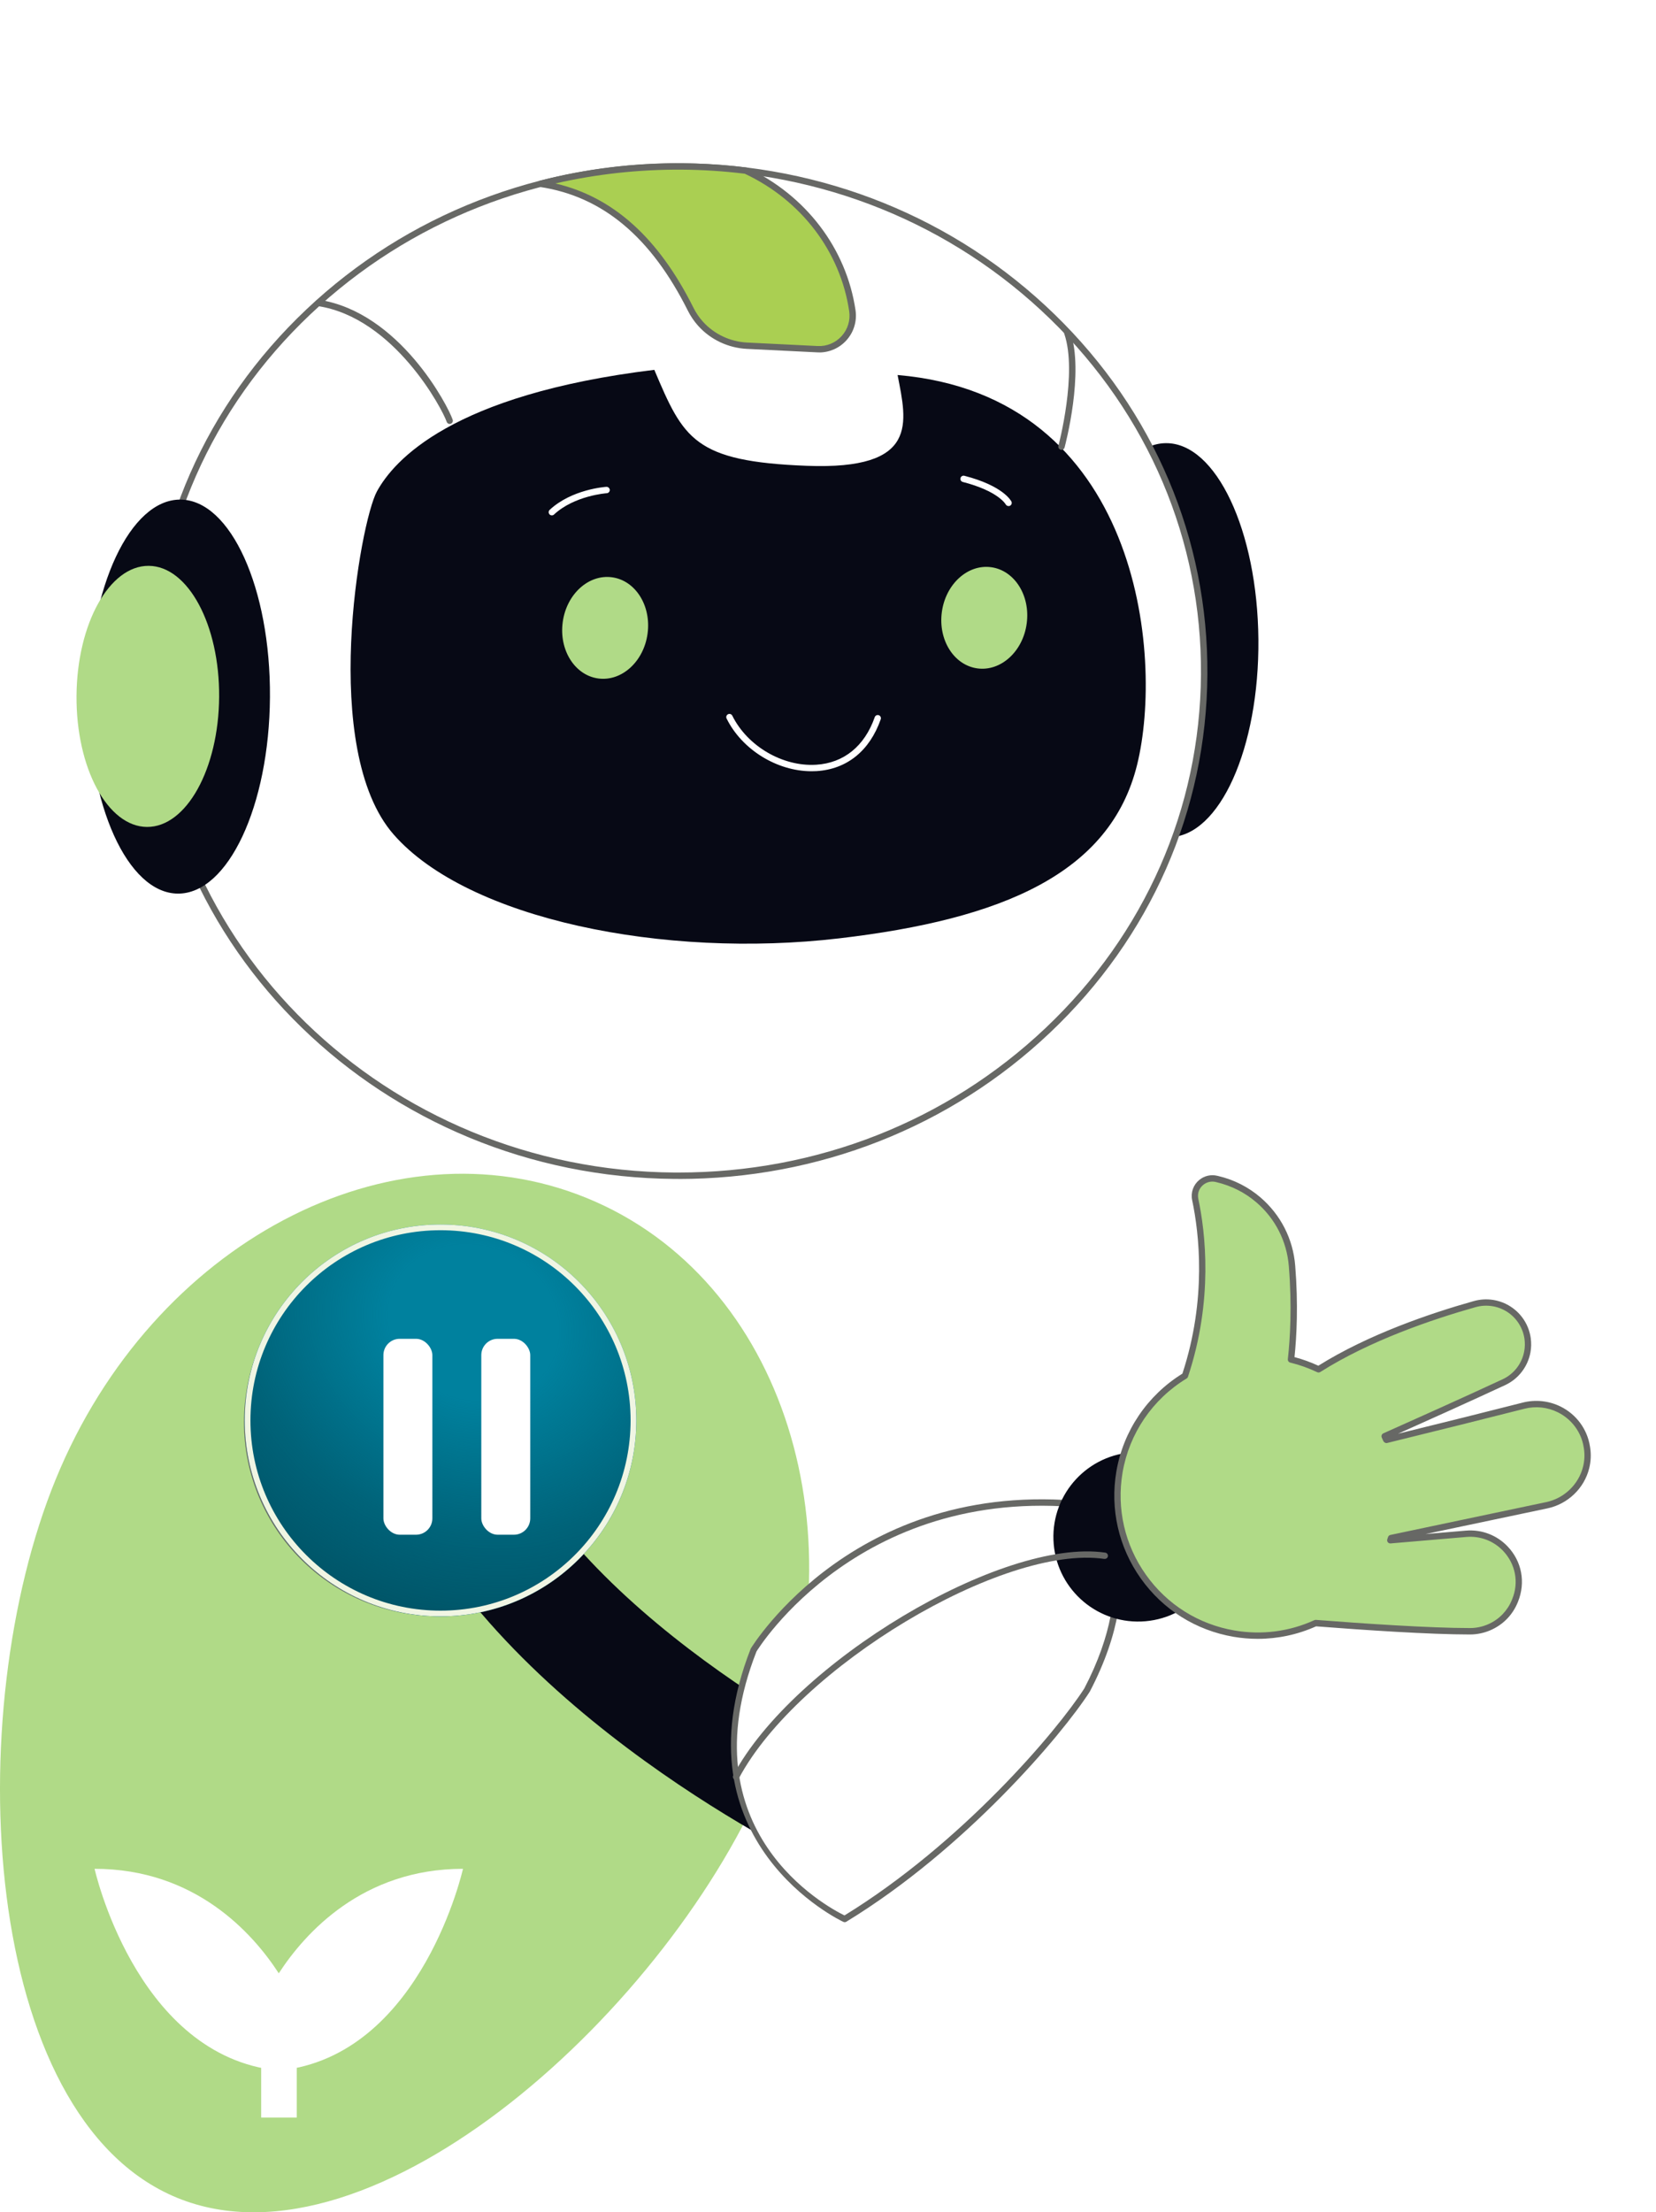 <svg width="203" height="271" viewBox="0 0 203 271" fill="none" xmlns="http://www.w3.org/2000/svg">
<g clip-path="url(#clip0_662_17050)">
<path d="M6.86 181.135C-4.983 209.994 -2.394 259.345 21.722 269.227C45.839 279.109 82.36 245.778 94.202 216.918C106.045 188.059 96.095 156.656 71.973 146.774C47.856 136.892 18.702 152.281 6.86 181.14V181.135Z" fill="#B0DA87"/>
<path d="M32.079 183.153C27.137 171.232 32.803 157.565 44.734 152.627C56.665 147.689 70.344 153.35 75.286 165.271C80.228 177.192 74.562 190.859 62.631 195.797C50.699 200.735 37.021 195.074 32.079 183.153Z" fill="white"/>
<path d="M53.68 197.968C66.79 197.968 77.452 187.31 77.452 174.217C77.452 161.123 66.785 150.465 53.68 150.465C40.576 150.465 29.909 161.118 29.909 174.217C29.909 187.315 40.57 197.968 53.68 197.968ZM53.68 151.241C66.359 151.241 76.67 161.544 76.67 174.211C76.67 186.879 66.359 197.181 53.68 197.181C41.002 197.181 30.691 186.879 30.691 174.211C30.691 161.544 41.002 151.241 53.68 151.241Z" fill="#676865"/>
<path d="M111.109 223.239C111.028 224.009 110.818 224.774 110.473 225.513C108.801 229.074 104.551 230.604 100.987 228.929C99.374 228.174 61.398 210.091 48.67 181.712C47.058 178.123 48.67 173.909 52.262 172.298C55.854 170.687 60.071 172.298 61.683 175.887C72.27 199.493 106.703 215.873 107.048 216.035C109.874 217.36 111.422 220.302 111.109 223.233V223.239Z" fill="#070915"/>
<path d="M131.998 78.516C131.882 65.188 136.771 54.34 142.918 54.286C149.065 54.233 154.143 64.994 154.259 78.322C154.376 91.65 149.487 102.499 143.339 102.552C137.192 102.606 132.115 91.844 131.998 78.516Z" fill="#070915"/>
<path d="M82.725 144.031C47.11 143.795 18.423 115.927 18.649 81.786C18.876 47.645 47.931 20.16 83.546 20.396C119.161 20.632 147.848 48.5 147.622 82.641C147.395 116.782 118.34 144.267 82.725 144.031Z" fill="white"/>
<path d="M83.179 144.42C100.334 144.42 116.485 138.072 128.706 126.509C141.044 114.838 147.899 99.261 148.007 82.644C148.12 66.026 141.471 50.357 129.293 38.525C117.116 26.692 100.873 20.119 83.546 20C66.23 19.914 49.884 26.245 37.55 37.91C25.212 49.581 18.357 65.159 18.249 81.776C18.023 116.078 46.939 144.177 82.715 144.414C82.872 144.414 83.023 144.414 83.179 144.414V144.42ZM83.077 20.781C83.228 20.781 83.384 20.781 83.535 20.781C100.657 20.895 116.712 27.393 128.743 39.08C140.769 50.761 147.333 66.231 147.219 82.633C147.111 99.035 140.343 114.418 128.161 125.938C116.086 137.361 100.124 143.633 83.168 143.633C83.017 143.633 82.861 143.633 82.71 143.633C47.365 143.396 18.794 115.652 19.02 81.781C19.128 65.374 25.896 49.996 38.079 38.476C50.164 27.059 66.127 20.781 83.077 20.781Z" fill="#676865"/>
<path d="M80.208 45.303C55.309 48.337 48.271 56.43 46.206 60.196C44.14 63.962 39.157 91.841 48.255 102.224C57.353 112.608 81.394 117.462 102.879 114.946C122.827 112.608 136.105 107.025 139.394 93.673C142.684 80.321 139.696 48.466 110.03 45.939C111.157 51.764 112.716 57.588 98.899 57.06C85.083 56.532 83.789 53.763 80.208 45.303Z" fill="#070915"/>
<path d="M66.267 22.522C71.773 21.099 77.565 20.356 83.541 20.393C86.205 20.41 88.831 20.587 91.409 20.905C99.762 24.806 103.591 32 104.486 38.072C104.675 39.355 104.255 40.567 103.462 41.44C102.669 42.313 101.504 42.852 100.21 42.787L91.57 42.361C89.37 42.253 87.326 41.273 85.892 39.683C85.412 39.155 85.002 38.557 84.673 37.9C79.69 27.926 73.305 23.599 66.262 22.527L66.267 22.522Z" fill="#AACF52"/>
<path d="M100.415 43.175C101.688 43.175 102.896 42.641 103.753 41.693C104.664 40.691 105.069 39.349 104.875 38.007C103.758 30.437 98.786 23.912 91.576 20.544C91.538 20.528 91.5 20.517 91.457 20.512C88.831 20.189 86.167 20.016 83.541 20C77.689 19.951 71.811 20.679 66.165 22.139C65.987 22.188 65.863 22.355 65.874 22.538C65.884 22.721 66.019 22.877 66.203 22.904C73.877 24.073 79.803 29.031 84.323 38.061C84.662 38.74 85.094 39.371 85.601 39.931C87.111 41.607 89.279 42.625 91.554 42.738L100.194 43.164C100.269 43.164 100.345 43.169 100.415 43.169V43.175ZM91.301 21.282C98.242 24.542 103.025 30.836 104.098 38.126C104.26 39.231 103.926 40.34 103.171 41.17C102.421 42 101.342 42.447 100.226 42.388L91.587 41.962C89.521 41.86 87.547 40.933 86.178 39.414C85.714 38.902 85.326 38.331 85.018 37.717C80.731 29.144 75.182 24.138 68.09 22.473C73.132 21.315 78.32 20.754 83.535 20.781C86.113 20.797 88.723 20.964 91.296 21.282H91.301Z" fill="#676865"/>
<path d="M21.801 109.465C15.654 109.425 10.742 98.587 10.831 85.258C10.919 71.93 15.974 61.158 22.121 61.199C28.269 61.239 33.18 72.077 33.092 85.406C33.003 98.734 27.948 109.506 21.801 109.465Z" fill="#070915"/>
<path d="M18.016 101.298C13.188 101.266 9.322 94.081 9.38 85.249C9.439 76.416 13.4 69.282 18.228 69.314C23.056 69.347 26.922 76.532 26.863 85.364C26.805 94.197 22.843 101.33 18.016 101.298Z" fill="#B0DA87"/>
<path d="M79.383 77.611C78.924 81.032 76.222 83.495 73.348 83.112C70.474 82.73 68.516 79.642 68.98 76.215C69.438 72.794 72.14 70.331 75.014 70.714C77.889 71.097 79.847 74.184 79.383 77.611Z" fill="#B0DA87"/>
<path d="M125.858 76.377C125.4 79.799 122.698 82.261 119.824 81.878C116.949 81.496 114.992 78.408 115.455 74.981C115.914 71.56 118.616 69.097 121.49 69.48C124.364 69.863 126.322 72.95 125.858 76.377Z" fill="#B0DA87"/>
<path d="M99.476 94.476C99.681 94.476 99.881 94.471 100.086 94.46C103.812 94.234 106.611 91.976 107.965 88.107C108.035 87.903 107.927 87.682 107.727 87.612C107.523 87.541 107.301 87.649 107.231 87.849C105.991 91.4 103.435 93.474 100.043 93.679C95.944 93.932 91.619 91.405 89.769 87.671C89.672 87.477 89.44 87.396 89.246 87.493C89.052 87.59 88.971 87.822 89.068 88.016C90.956 91.836 95.259 94.476 99.482 94.476H99.476Z" fill="white"/>
<path d="M67.648 63.133C67.745 63.133 67.837 63.1 67.912 63.03C70.409 60.703 74.34 60.417 74.383 60.417C74.599 60.401 74.761 60.218 74.75 60.002C74.734 59.787 74.524 59.62 74.335 59.636C74.162 59.647 70.091 59.938 67.384 62.454C67.227 62.599 67.216 62.847 67.362 63.009C67.438 63.09 67.545 63.133 67.648 63.133Z" fill="white"/>
<path d="M123.631 61.996C123.69 61.996 123.75 61.98 123.809 61.953C123.998 61.856 124.079 61.624 123.982 61.435C123.944 61.36 122.989 59.512 118.217 58.283C118.012 58.23 117.796 58.353 117.742 58.563C117.688 58.774 117.812 58.984 118.022 59.038C122.374 60.158 123.27 61.764 123.28 61.78C123.351 61.915 123.491 61.99 123.631 61.99V61.996Z" fill="white"/>
<path d="M55.12 51.936C55.163 51.936 55.201 51.931 55.244 51.914C55.449 51.844 55.562 51.624 55.492 51.419C54.937 49.738 48.978 38.245 39.098 36.72C38.888 36.687 38.683 36.833 38.651 37.048C38.618 37.258 38.764 37.463 38.98 37.496C48.331 38.94 54.241 50.126 54.754 51.667C54.807 51.828 54.959 51.936 55.126 51.936H55.12Z" fill="#676865"/>
<path d="M130.124 55.11C130.297 55.11 130.453 54.997 130.501 54.819C130.599 54.447 132.923 45.653 131.208 40.653C131.138 40.448 130.917 40.341 130.712 40.411C130.507 40.481 130.399 40.702 130.469 40.906C132.103 45.675 129.768 54.528 129.746 54.614C129.693 54.824 129.817 55.034 130.022 55.094C130.054 55.104 130.092 55.104 130.124 55.104V55.11Z" fill="#676865"/>
<path d="M134.384 184.497C105.107 180.731 92.369 202.155 92.369 202.155C83.115 225.766 103.543 235.071 103.543 235.071C117.51 226.558 129.515 212.829 133.263 207.009C140.926 192.359 134.39 184.497 134.39 184.497H134.384Z" fill="white"/>
<path d="M103.543 235.465C103.613 235.465 103.683 235.443 103.748 235.405C118.308 226.531 130.14 212.581 133.592 207.22C141.303 192.477 134.961 184.573 134.686 184.244C134.622 184.169 134.535 184.12 134.433 184.104C105.225 180.349 92.158 201.734 92.029 201.95C82.716 225.69 103.171 235.33 103.376 235.422C103.424 235.443 103.483 235.459 103.537 235.459L103.543 235.465ZM134.174 184.864C134.913 185.888 139.858 193.555 132.918 206.832C129.531 212.096 117.888 225.82 103.521 234.635C101.386 233.595 84.085 224.36 92.735 202.3C92.832 202.144 105.624 181.27 134.179 184.864H134.174Z" fill="#676865"/>
<path d="M129.137 188.647C128.923 182.919 133.396 178.103 139.128 177.889C144.861 177.675 149.681 182.144 149.896 187.872C150.11 193.599 145.636 198.416 139.904 198.63C134.172 198.844 129.351 194.374 129.137 188.647Z" fill="#070915"/>
<path d="M90.233 218.039C90.373 218.039 90.508 217.964 90.578 217.834C97.843 204.224 122.968 189.158 135.371 190.963C135.582 190.985 135.787 190.845 135.813 190.635C135.846 190.419 135.695 190.225 135.485 190.193C122.817 188.355 97.26 203.647 89.888 217.468C89.785 217.657 89.861 217.894 90.05 217.996C90.109 218.028 90.174 218.044 90.233 218.044V218.039Z" fill="#676865"/>
<path d="M143.531 172.886C148.589 161.958 147.57 151.936 146.508 146.936C146.33 146.095 146.664 145.314 147.246 144.834C147.742 144.43 148.417 144.242 149.118 144.403C149.172 144.414 149.22 144.43 149.274 144.441C151.156 144.888 152.844 145.767 154.246 146.968C156.581 148.967 158.113 151.845 158.372 155.051C159.105 164.017 157.73 169.895 157.73 169.895L143.531 172.875V172.886Z" fill="#B0DA87"/>
<path d="M160.227 168.672C166.574 164.243 175.181 161.322 180.779 159.749C182.278 159.329 183.788 159.609 184.98 160.385C186.172 161.161 187.046 162.422 187.261 163.963C187.342 164.518 187.326 165.073 187.229 165.606C186.938 167.201 185.892 168.602 184.36 169.319C177.98 172.293 167.243 177.051 167.243 177.051C176.211 174.858 182.667 173.236 186.771 172.196C188.307 171.803 189.855 172.013 191.166 172.67C192.891 173.532 194.202 175.176 194.52 177.239C194.531 177.293 194.536 177.352 194.547 177.406C194.666 178.22 194.623 179.023 194.434 179.777C193.868 182.04 192.029 183.888 189.607 184.4L168.419 188.862L179.717 187.897C181.642 187.73 183.346 188.479 184.527 189.713C186.053 191.308 186.684 193.722 185.741 196.033C185.719 196.082 185.703 196.13 185.681 196.179C185.395 196.879 184.98 197.499 184.473 198.027C183.378 199.164 181.841 199.843 180.197 199.843C171.946 199.843 154.78 198.302 154.78 198.302L160.227 168.683V168.672Z" fill="#B0DA87"/>
<path d="M140.159 193.129C134.666 185.398 136.486 174.682 144.224 169.193C151.962 163.705 162.687 165.524 168.18 173.255C173.673 180.986 171.853 191.702 164.115 197.19C156.377 202.678 145.652 200.86 140.159 193.129Z" fill="#B0DA87"/>
<path d="M154.187 200.754C156.641 200.754 159.067 200.236 161.332 199.223C167.238 199.681 175.257 200.22 180.175 200.22H180.197C181.906 200.22 183.567 199.514 184.754 198.286C185.304 197.715 185.735 197.052 186.037 196.319L186.075 196.227C187.046 193.846 186.555 191.265 184.808 189.433C183.476 188.037 181.61 187.331 179.684 187.498L174.744 187.919L189.688 184.772C192.19 184.244 194.202 182.32 194.811 179.863C195.016 179.034 195.059 178.188 194.93 177.342L194.903 177.175C194.579 175.089 193.247 173.268 191.333 172.314C189.888 171.592 188.232 171.415 186.668 171.813C182.23 172.945 176.972 174.254 171.379 175.628C175.063 173.985 180.569 171.506 184.516 169.669C186.129 168.92 187.283 167.422 187.606 165.676C187.714 165.1 187.725 164.502 187.644 163.909C187.423 162.33 186.528 160.929 185.19 160.062C183.853 159.194 182.208 158.946 180.671 159.377C175.343 160.875 167.728 163.462 161.608 167.298C160.68 166.867 159.698 166.511 158.685 166.242C158.949 163.715 159.159 159.808 158.771 155.029C158.507 151.769 156.991 148.806 154.511 146.677C153.038 145.416 151.264 144.511 149.377 144.069L149.226 144.032C148.438 143.843 147.635 144.032 147.014 144.538C146.276 145.142 145.941 146.095 146.141 147.022C146.987 151.031 147.958 159.103 144.944 168.268C140.64 170.93 137.696 175.289 136.849 180.251C136.062 184.874 137.129 189.53 139.842 193.356C142.56 197.181 146.605 199.719 151.232 200.506C152.219 200.673 153.205 200.754 154.192 200.754H154.187ZM161.262 198.437C161.208 198.437 161.149 198.447 161.101 198.474C158.048 199.864 154.678 200.301 151.356 199.735C146.934 198.986 143.067 196.562 140.473 192.903C137.879 189.25 136.86 184.804 137.609 180.386C138.424 175.596 141.282 171.398 145.461 168.861C145.542 168.812 145.602 168.737 145.628 168.65C148.756 159.253 147.764 150.961 146.896 146.86C146.756 146.208 146.982 145.567 147.5 145.142C147.931 144.791 148.487 144.662 149.031 144.791L149.118 144.813C150.957 145.249 152.618 146.09 153.998 147.275C156.323 149.264 157.741 152.044 157.989 155.094C158.393 160.029 158.145 164.017 157.87 166.495C157.849 166.689 157.973 166.872 158.167 166.915C159.321 167.196 160.432 167.594 161.467 168.09C161.591 168.149 161.732 168.139 161.845 168.069C167.917 164.221 175.553 161.624 180.887 160.121C182.208 159.749 183.621 159.965 184.77 160.708C185.918 161.452 186.684 162.659 186.878 164.011C186.948 164.523 186.938 165.03 186.846 165.531C186.571 167.034 185.579 168.316 184.198 168.958C179.679 171.064 173.1 174.012 169.578 175.58C169.481 175.623 169.406 175.704 169.373 175.801C169.335 175.898 169.341 176.005 169.384 176.102C169.443 176.232 169.503 176.361 169.557 176.49C169.632 176.668 169.853 176.814 170.031 176.765C176.201 175.251 182.019 173.802 186.873 172.568C188.259 172.217 189.72 172.374 190.993 173.015C192.676 173.861 193.857 175.461 194.137 177.293L194.164 177.455C194.277 178.198 194.24 178.947 194.056 179.675C193.517 181.841 191.743 183.544 189.532 184.007L170.441 188.027C170.301 188.053 170.193 188.156 170.15 188.291L170.063 188.549C170.02 188.673 170.042 188.813 170.123 188.916C170.204 189.018 170.322 189.077 170.463 189.066L179.754 188.274C181.448 188.129 183.082 188.749 184.247 189.966C185.778 191.572 186.215 193.835 185.379 195.872L185.32 196.017C185.056 196.659 184.678 197.235 184.198 197.736C183.163 198.814 181.707 199.433 180.202 199.433H180.18C175.262 199.433 167.2 198.889 161.3 198.431C161.289 198.431 161.279 198.431 161.268 198.431L161.262 198.437Z" fill="#676865"/>
<path d="M34.179 241.718C37.376 236.807 44.429 228.925 56.754 228.925C56.754 228.925 51.818 251.075 35.173 253.52C35.173 253.52 34.741 253.283 34.179 252.766C33.628 253.272 33.196 253.52 33.196 253.52C16.53 251.075 11.594 228.925 11.594 228.925C23.929 228.925 30.982 236.807 34.168 241.718H34.179Z" fill="white"/>
<path d="M32.015 247.786H36.381V259.393H32.015V247.786Z" fill="white"/>
<g filter="url(#filter0_d_662_17050)">
<circle cx="54" cy="174" r="24" fill="#00819E"/>
<circle cx="54" cy="174" r="24" fill="url(#paint0_radial_662_17050)" fill-opacity="0.9" style="mix-blend-mode:difference"/>
<circle cx="54" cy="174" r="23.65" stroke="#F0F5E3" stroke-width="0.7"/>
</g>
<g filter="url(#filter1_d_662_17050)">
<rect x="57" y="162" width="6" height="24" rx="2" fill="white"/>
<rect x="45" y="162" width="6" height="24" rx="2" fill="white"/>
</g>
</g>
<defs>
<filter id="filter0_d_662_17050" x="22" y="142" width="64" height="64" filterUnits="userSpaceOnUse" color-interpolation-filters="sRGB">
<feFlood flood-opacity="0" result="BackgroundImageFix"/>
<feColorMatrix in="SourceAlpha" type="matrix" values="0 0 0 0 0 0 0 0 0 0 0 0 0 0 0 0 0 0 127 0" result="hardAlpha"/>
<feOffset/>
<feGaussianBlur stdDeviation="4"/>
<feComposite in2="hardAlpha" operator="out"/>
<feColorMatrix type="matrix" values="0 0 0 0 0.039 0 0 0 0 0.449 0 0 0 0 0.704 0 0 0 1 0"/>
<feBlend mode="normal" in2="BackgroundImageFix" result="effect1_dropShadow_662_17050"/>
<feBlend mode="normal" in="SourceGraphic" in2="effect1_dropShadow_662_17050" result="shape"/>
</filter>
<filter id="filter1_d_662_17050" x="45" y="162" width="22" height="28" filterUnits="userSpaceOnUse" color-interpolation-filters="sRGB">
<feFlood flood-opacity="0" result="BackgroundImageFix"/>
<feColorMatrix in="SourceAlpha" type="matrix" values="0 0 0 0 0 0 0 0 0 0 0 0 0 0 0 0 0 0 127 0" result="hardAlpha"/>
<feOffset dx="2" dy="2"/>
<feGaussianBlur stdDeviation="1"/>
<feComposite in2="hardAlpha" operator="out"/>
<feColorMatrix type="matrix" values="0 0 0 0 0 0 0 0 0 0.318 0 0 0 0 0.388 0 0 0 1 0"/>
<feBlend mode="normal" in2="BackgroundImageFix" result="effect1_dropShadow_662_17050"/>
<feBlend mode="normal" in="SourceGraphic" in2="effect1_dropShadow_662_17050" result="shape"/>
</filter>
<radialGradient id="paint0_radial_662_17050" cx="0" cy="0" r="1" gradientUnits="userSpaceOnUse" gradientTransform="translate(58 162) rotate(112.249) scale(35.655 40.565)">
<stop offset="0.262" stop-color="#005163" stop-opacity="0"/>
<stop offset="0.721" stop-color="#005163" stop-opacity="0.7"/>
<stop offset="1" stop-color="#005163"/>
</radialGradient>
<clipPath id="clip0_662_17050">
<rect width="195" height="251" fill="white" transform="matrix(-1 0 0 1 195 20)"/>
</clipPath>
</defs>
</svg>
